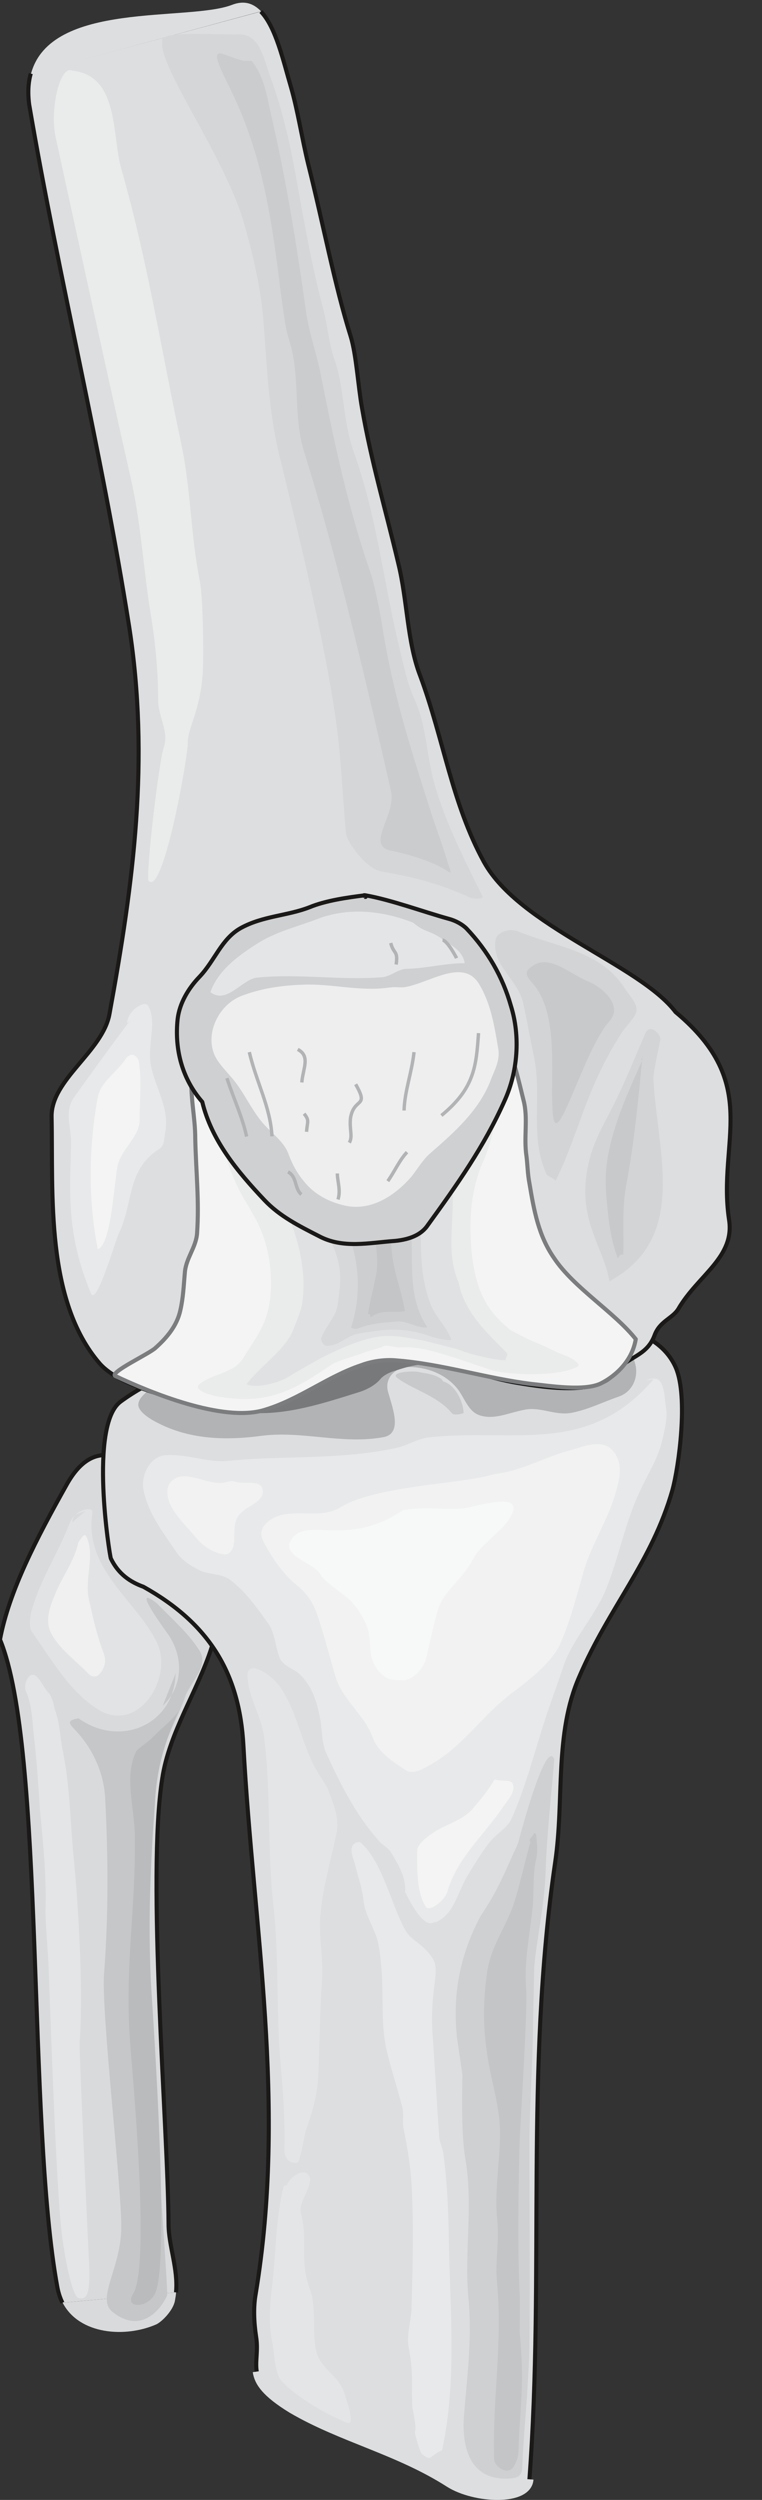<svg xmlns="http://www.w3.org/2000/svg" xml:space="preserve" width="33.68mm" height="417.411" fill-rule="evenodd" stroke-linejoin="round" stroke-width="28.222" preserveAspectRatio="xMidYMid" version="1.2" viewBox="0 0 3368 11044"><rect x="0" y="0" width="3368" height="11044" fill="#333333" stroke="none"/><defs class="ClipPathGroup"><clipPath id="a" clipPathUnits="userSpaceOnUse"><path d="M0 0h3368v11044H0z"/></clipPath></defs><g class="SlideGroup"><g class="Slide" clip-path="url(#a)"><g class="Page"><g class="com.sun.star.drawing.ClosedBezierShape"><path fill="none" d="M277 10127h502v176H277z" class="BoundingBox"/><path fill="#D9DADB" d="M277 10173c73 141 277 156 415 95 27-14 73-62 81-103 2-13 5-26 5-38l-501 46Z"/></g><g class="com.sun.star.drawing.ClosedBezierShape"><path fill="none" d="M0 6428h977v3746H0z" class="BoundingBox"/><path fill="#D9DADB" d="M778 10127c10-104-33-206-33-302-3-437-97-1530-28-1967 30-203 155-384 218-579 102-308 5-600-216-719-150-119-300-225-425 0-134 239-254 470-294 683 200 483 119 2135 254 2864 5 25 12 46 22 66l502-46Z"/></g><g fill="none" class="com.sun.star.drawing.OpenBezierShape"><path d="M-10 6419h996v3759H-10z" class="BoundingBox"/><path stroke="#1B1918" stroke-linejoin="miter" stroke-width="18" d="M778 10127c10-104-33-206-33-302-3-437-97-1530-28-1967 30-203 155-384 218-579 102-308 5-600-216-719-150-119-300-225-425 0-134 239-254 470-294 683 200 483 119 2135 254 2864 5 25 12 46 22 66"/></g><g class="com.sun.star.drawing.ClosedBezierShape"><path fill="none" d="M445 5844h2580v5192H445z" class="BoundingBox"/><path fill="#DCDEDF" d="M490 6885c33 69 86 104 144 125 290 162 425 381 442 703 44 809 193 1584 54 2422-10 56-8 122 2 188 10 61-5 109 3 155 7 48 40 96 155 165 216 127 463 180 697 328 111 71 345 81 353-18 68-909-21-1806 114-2727 41-279-5-566 107-820 132-307 320-505 411-823 28-102 71-411 15-541-86-197-381-217-579-163-454-34-487 0-940 36-305 23-686 94-935 277-141 104-48 683-43 693Z"/><path fill="none" stroke="#1B1918" stroke-linejoin="miter" stroke-width="18" d="M490 6885c33 69 86 104 144 125 290 162 425 381 442 703 44 809 193 1584 54 2422-10 56-8 122 2 188 10 61-5 109 3 155 7 48 40 96 155 165 216 127 463 180 697 328 111 71 345 81 353-18 68-909-21-1806 114-2727 41-279-5-566 107-820 132-307 320-505 411-823 28-102 71-411 15-541-86-197-381-217-579-163-454-34-487 0-940 36-305 23-686 94-935 277-141 104-48 683-43 693Z"/></g><g class="com.sun.star.drawing.ClosedBezierShape"><path fill="none" d="M611 5857h2202v504H611z" class="BoundingBox"/><path fill="#B1B3B4" d="M2714 5910c-274-26-546-3-826-36-288-32-562-15-851 36-105 20-199 58-293 114-25 15-40 41-45 66-13 44-96 75-87 123 11 38 79 71 112 86 135 61 285 64 432 44 180-23 353 38 533 7 93-12 47-127 27-198-19-62 28-110 89-113 78 0 157 28 210 88 39 43 51 111 110 127 63 18 124-13 193-26 71-15 137 28 211 13 73-15 134-46 205-71 61-20 89-85 74-143-10-36-20-79-59-102l-35-15Z"/></g><g class="com.sun.star.drawing.ClosedBezierShape"><path fill="none" d="M1084 5928h1041v317H1084z" class="BoundingBox"/><path fill="#78797B" d="M1397 5989c-77 88-176 148-282 204-13 7-53 43-16 48 166 13 328-41 488-91 26-8 67-26 93-56 15-19 43-32 68-39 64-21 132-39 196-21 61 18 129 31 172 3 26-18-22-61-50-74-163-60-338-35-504 15-92 31-173 84-264 118l99-107Z"/></g><g class="com.sun.star.drawing.ClosedBezierShape"><path fill="none" d="M137 12h1019v316H137z" class="BoundingBox"/><path fill="#DCDEDF" d="M1154 50c-34-35-74-50-130-28C828 96 223 3 137 326L1154 50Z"/></g><g class="com.sun.star.drawing.ClosedBezierShape"><path fill="none" d="M124 51h3106v6188H124z" class="BoundingBox"/><path fill="#DCDEDF" d="M136 325c-11 38-14 84-7 137 132 772 317 1515 442 2307 91 587 20 1126-87 1710-30 167-259 290-256 455 7 343-28 811 213 1090 97 109 346 155 489 198 185 56 391-51 549-167 248-181 530 10 812 55 125 21 354 54 426-45 58-74 139-71 175-163 23-66 79-76 106-119 87-150 252-229 224-397-51-345 147-596-236-915-160-211-690-378-847-663-142-259-178-543-282-823-58-150-56-333-97-498-55-233-119-447-160-685-17-94-25-235-50-316-71-226-120-491-188-762-28-115-46-237-77-343-33-112-66-262-132-330L136 325Z"/></g><g fill="none" class="com.sun.star.drawing.OpenBezierShape"><path d="M115 44h3124v6204H115z" class="BoundingBox"/><path stroke="#1B1918" stroke-linejoin="miter" stroke-width="18" d="M136 325c-11 38-14 84-7 137 132 772 317 1515 442 2307 91 587 20 1126-87 1710-30 167-259 290-256 455 7 343-28 811 213 1090 97 109 346 155 489 198 185 56 391-51 549-167 248-181 530 10 812 55 125 21 354 54 426-45 58-74 139-71 175-163 23-66 79-76 106-119 87-150 252-229 224-397-51-345 147-596-236-915-160-211-690-378-847-663-142-259-178-543-282-823-58-150-56-333-97-498-55-233-119-447-160-685-17-94-25-235-50-316-71-226-120-491-188-762-28-115-46-237-77-343-33-112-66-262-132-330"/></g><g class="com.sun.star.drawing.ClosedBezierShape"><path fill="none" d="M498 4365h2323v1888H498z" class="BoundingBox"/><path fill="#F4F4F4" d="M863 5029c3 145 18 274 8 420-5 63-49 109-54 173-5 56-7 111-20 167-15 69-61 122-109 165-26 26-208 110-178 125 150 71 475 206 658 150 155-46 279-148 429-198 48-18 105-26 156-21 203 16 394 79 597 104 79 8 231 33 305-2 66-33 139-99 155-196-94-119-275-228-361-358-69-99-89-211-109-331-8-41-8-79-13-119-13-84 8-168-13-247-43-175-81-358-244-459-91-58-195-11-297 7-270 46-552-37-791 122-73 46-124 122-134 208-10 97 15 193 15 290Z"/><path fill="none" stroke="#7A7C7D" stroke-linejoin="miter" stroke-width="18" d="M863 5029c3 145 18 274 8 420-5 63-49 109-54 173-5 56-7 111-20 167-15 69-61 122-109 165-26 26-208 110-178 125 150 71 475 206 658 150 155-46 279-148 429-198 48-18 105-26 156-21 203 16 394 79 597 104 79 8 231 33 305-2 66-33 139-99 155-196-94-119-275-228-361-358-69-99-89-211-109-331-8-41-8-79-13-119-13-84 8-168-13-247-43-175-81-358-244-459-91-58-195-11-297 7-270 46-552-37-791 122-73 46-124 122-134 208-10 97 15 193 15 290Z"/></g><g class="com.sun.star.drawing.ClosedBezierShape"><path fill="none" d="M874 4874h1685v1308H874z" class="BoundingBox"/><path fill="#EAEBEB" d="M1120 5107c48 64 84 138 152 182 84 53 168 99 267 109 69 5 135 2 199-20 61-23 120-56 160-102 59-69 94-153 158-214 30-31 89-205 129-186 33 18-28 208-43 241-58 123-71 258-58 408 17 180 71 269 170 349 23 15 107 56 129 63 49 21 72 36 127 56 18 8 59 33 44 43-72 46-303 41-384 16-208-69-300-107-406-99-18 0-65-18-78 0 3-3-76 22-71 20-28 13-124 38-150 56-175 119-284 175-492 142-28-3-124-28-92-56 56-46 153-48 193-114 38-61 89-130 107-199 23-84 20-160 8-242-21-116-54-170-115-271-25-44-109-220-71-243 102-61 198 184 275 248l-158-187Z"/></g><g class="com.sun.star.drawing.ClosedBezierShape"><path fill="none" d="M1090 5066h1154v1058H1090z" class="BoundingBox"/><path fill="#E0E1E2" d="M1283 5280c-23-2-39 23-31 38 61 136 102 276 86 423-5 46-25 91-43 136-35 88-150 162-205 238 35 18 126 0 177-28 120-71 204-122 333-165 105-33 159-20 270 0 31 8 137 33 165 43 28 13 143 44 199 44 2-11 12-26 7-31-79-81-165-158-203-270-5-10-8-36-13-48-79-183 38-400-81-575-8-13-51-22-84-18-117 15-212 81-318 122-44 18-77 58-122 66-46 5-92 10-135 15l-2 10Z"/></g><g class="com.sun.star.drawing.ClosedBezierShape"><path fill="none" d="M1419 5260h578v687h-578z" class="BoundingBox"/><path fill="#D7D8D9" d="M1674 5277c-51 26-107 36-160 49-33 7-79 12-79 50 3 73 46 131 61 202 15 64 5 122-3 183-7 57-55 98-73 151-2 15 10 30 20 33 53 5 92-43 142-53 31-6 56-8 87-13 69-10 138-5 204 15 41 13 81 28 122 26-18-56-66-97-89-151-58-143-46-298-41-448 0-16-7-36-20-41-53-22-114-27-171-3Z"/></g><g class="com.sun.star.drawing.ClosedBezierShape"><path fill="none" d="M1541 5321h350v551h-350z" class="BoundingBox"/><path fill="#CDCED0" d="M1754 5321c-61 15-128 20-184 53-26 18-35 58-26 87 46 132 51 269 8 403-3 2 18 10 30 5 57-23 116-26 172-31 45-5 87 31 135 26-100-149-53-324-78-493-3-17-19-30-34-38l-23-12Z"/></g><g class="com.sun.star.drawing.ClosedBezierShape"><path fill="none" d="M1626 5392h166v430h-166z" class="BoundingBox"/><path fill="#C3C5C6" d="M1723 5430c-5-25-48-52-57-30-20 71 11 142-2 222-11 63-28 122-38 183 12-3 10 7 12 15 49-38 100-18 152-28-20-107-33-117-54-227-3-15-8-91-13-135Z"/></g><g class="com.sun.star.drawing.ClosedBezierShape"><path fill="none" d="M781 3955h1504v1543H781z" class="BoundingBox"/><path fill="#CFD0D2" d="M1614 3955c-79 10-173 23-246 53-97 38-206 38-304 92-86 48-114 144-183 216-48 50-88 116-96 187-14 133 20 263 109 365 41 170 155 307 275 434 67 71 153 114 239 158 107 58 224 30 338 22 51-5 107-20 140-63 135-186 255-356 344-556 58-127 71-283 28-420-36-127-102-242-196-341-18-18-48-35-79-43-112-31-255-84-369-104-20-2 15 10-3 7l3-7Z"/></g><g fill="none" class="com.sun.star.drawing.OpenBezierShape"><path d="M772 3946h1522v1561H772z" class="BoundingBox"/><path stroke="#1B1918" stroke-linejoin="miter" stroke-width="18" d="M1614 3955c-79 10-173 23-246 53-97 38-206 38-304 92-86 48-114 144-183 216-48 50-88 116-96 187-14 133 20 263 109 365 41 170 155 307 275 434 67 71 153 114 239 158 107 58 224 30 338 22 51-5 107-20 140-63 135-186 255-356 344-556 58-127 71-283 28-420-36-127-102-242-196-341-18-18-48-35-79-43-112-31-255-84-369-104-20-2 15 10-3 7"/></g><g class="com.sun.star.drawing.ClosedBezierShape"><path fill="none" d="M632 6090h2316v2408H632z" class="BoundingBox"/><path fill="#E8E9EA" d="M2889 6093c-293 341-613 216-994 257-50 5-96 38-150 48-254 53-491 31-740 56-91 8-182-33-276-25-66 5-109 91-94 157 22 102 83 180 142 267 25 40 68 66 109 86 43 18 94 13 132 41 69 53 117 122 168 193 30 43 30 101 51 153 17 38 68 46 96 79 46 48 66 109 79 173 13 56 7 114 30 167 64 140 130 272 234 389 15 18 41 30 51 48 33 54 67 109 64 175 0 11-3-2 3 8 63 127 99 137 122 130 28-13-23 5 0 0 91-28 106-138 152-211 28-46 56-94 92-140 30-41 81-66 101-109 69-155 107-320 163-483 20-58 40-114 61-175 40-133 147-235 198-367 56-145 81-287 147-426 38-82 79-140 99-229 8-31 23-104 15-135-7-38-5-99-33-124-7-7-35-9-53 2l31-5Z"/></g><g class="com.sun.star.drawing.ClosedBezierShape"><path fill="none" d="M2014 7758h437v3194h-437z" class="BoundingBox"/><path fill="#CFD0D2" d="M2289 8145c-69 150-86 201-165 320-108 203-119 381-105 529-3-18 28 193 25 172-2 99-5 271 13 372 35 203-5 409 13 610 17 175-3 327-18 508-15 152 23 299 191 294 49-2 66-10 66-63 3-84 13-198 21-310 2-43 10-160 10-206 3-353 0-553 0-909 0-136 16-377 16-519 0-33 5-216 5-249 8-114 46-269 51-434 5-155 25-333 38-488-33-85-125 239-161 373Z"/></g><g class="com.sun.star.drawing.ClosedBezierShape"><path fill="none" d="M2139 8099h237v2817h-237z" class="BoundingBox"/><path fill="#C3C5C6" d="M2345 8137c-23 74-58 244-90 315-38 89-84 155-101 254-17 115-20 224-5 336 12 109 40 190 55 297 21 139-22 318-7 458 12 112-10 178 0 289 25 275-21 506-13 780 3 31 58 71 85 33 15-23 23-48 23-76 5-180 28-287 5-516 0-12 2-152 0-170-8-180-8-383 0-684 2-48 15-257 23-427 2-61 10-188 5-249-8-124 18-233 30-360 5-59 0-148 15-204 8-35 3-71 0-106 0-5-5-9-12-8 5 10-28 26-13 38Z"/></g><g class="com.sun.star.drawing.ClosedBezierShape"><path fill="none" d="M1554 8138h443v2723h-443z" class="BoundingBox"/><path fill="#E8E9EA" d="M1592 8138c99 86 137 277 199 388 28 49 69 54 114 115 51 66-10 132 8 360 10 148 18 290 28 435 0 25 15 51 18 74 18 130 23 260 25 389 5 307 36 622-30 925-61 28-44 53-89 17-8-5-33-89-31-99 10-17-12-99-12-114-3-107 5-150-16-259-10-61 13-119 13-178 5-180 10-361 0-541-5-81-18-163-36-250-5-30 3-61-5-91-23-92-51-170-72-264-23-117-10-232-20-346-5-53-8-114-31-165-17-43-43-86-48-137-5-36-12-71-23-104-7-23-12-48-20-74-35-90 31-81 28-81Z"/></g><g class="com.sun.star.drawing.ClosedBezierShape"><path fill="none" d="M1094 7370h399v2187h-399z" class="BoundingBox"/><path fill="#E4E5E6" d="M1267 7500c-30-59-77-112-140-130-13-1-35 0-33 33 2 94 61 176 73 269 32 255 13 499 42 751 23 208 13 447 28 656 13 153 23 264 20 417-2 35 23 66 59 58 12-10 28-114 35-140 26-73 49-147 55-226 7-144 7-288 17-435 8-97-15-193-7-290 10-124 45-236 71-363 15-68-13-129-36-191-10-28-33-54-48-82-62-104-80-221-136-327Z"/></g><g class="com.sun.star.drawing.ClosedBezierShape"><path fill="none" d="M1193 9597h359v1109h-359z" class="BoundingBox"/><path fill="#E4E5E6" d="M1254 9657c-15 53-25 142-31 198-7 85-10 154-20 240-10 81-17 165 0 251 10 46 10 136 41 172 46 53 174 139 290 185 41 15-5-107-17-145-26-63-107-104-120-174-18-81 3-200-29-276-45-127-5-199-38-332-13-45 55-122 38-160-20-47-89 3-99 36l-15 5Z"/></g><g class="com.sun.star.drawing.ClosedBezierShape"><path fill="none" d="M935 4295h1271v1038H935z" class="BoundingBox"/><path fill="#EEEEEF" d="M1718 4363c-127 18-253-18-377-13-94 3-188 16-277 51-94 38-157 158-117 257 15 35 43 63 71 96 51 56 79 121 125 184 43 61 111 97 134 165 18 48 41 87 74 125 48 56 119 89 190 101 106 16 205-48 276-129 30-38 53-79 89-109 106-92 210-186 261-314 15-43 43-86 36-140-18-104-33-205-87-292-71-113-218-2-327 16-15 2-33 0-49 0l-22 2Z"/></g><g class="com.sun.star.drawing.ClosedBezierShape"><path fill="none" d="M930 4027h1125v373H930z" class="BoundingBox"/><path fill="#E4E5E6" d="M1826 4076c-133-52-278-68-413-20-96 38-193 58-283 117-84 54-167 117-200 210 71 56 139-56 205-64 187-19 370 13 555-2 36-3 71-37 108-37 86-2 170-25 256-25-10-59-63-79-104-110-53-36-74-26-124-69Z"/></g><g class="com.sun.star.drawing.ClosedBezierShape"><path fill="none" d="M1155 6380h1586v1449H1155z" class="BoundingBox"/><path fill="#F2F2F3" d="M2185 6512c-137 45-522 48-684 149-74 44-170 13-254 31-46 10-116 54-84 115 41 79 89 150 163 208 30 26 58 67 73 110 33 94 56 188 84 282 33 107 127 166 165 270 23 61 81 101 140 140 35 25 76 0 106-16 154-83 238-228 380-330 69-52 157-123 196-196 38-79 71-193 106-320 33-125 109-233 145-360 15-55 33-114 0-170-46-75-132-38-193-20-119 30-221 94-343 107Z"/></g><g class="com.sun.star.drawing.ClosedBezierShape"><path fill="none" d="M132 6667h582v914H132z" class="BoundingBox"/><path fill="#E2E3E4" d="M378 6675c-40 17-53 7-76 68-51 130-127 240-165 382-5 26-9 61 2 81 92 130 166 263 291 344 180 115 338-137 264-293-91-188-326-325-285-577 2-30-92-5-89 45l58-50Z"/></g><g class="com.sun.star.drawing.ClosedBezierShape"><path fill="none" d="M309 7059h587v3196H309z" class="BoundingBox"/><path fill="#C5C7C8" d="M776 7393c-5 226-245 330-429 198-42 8-47 16-25 41 89 89 138 203 143 315 13 254 15 511-5 771-14 162 79 955 76 1125-2 180-113 312-38 371 132 104 219-23 241-74 3-109-132-1637-61-2147 13-104 21-193 56-297 19-54 65-143 83-196 17-61 109-137 66-206-51-79-99-119-192-213-109-83 18 91 54 142 67 99 64 229-26 313l57-143Z"/></g><g class="com.sun.star.drawing.ClosedBezierShape"><path fill="none" d="M568 7559h223v2625H568z" class="BoundingBox"/><path fill="#B9BBBC" d="M675 7675c-26 26-66 49-74 64-52 109-8 241-5 366 5 336-47 587-20 930 7 104 91 979 12 1099-42 66 71 66 100-8 61-155-7-1147-21-1368-13-284-2-518 19-811 7-134 43-256 104-388-36 48-74 73-115 116Z"/></g><g class="com.sun.star.drawing.ClosedBezierShape"><path fill="none" d="M111 7399h286v2757H111z" class="BoundingBox"/><path fill="#E4E5E6" d="M219 7483c-21-18-47-79-70-84-30-4-45 51-35 71 28 63 28 127 35 193 13 104 21 234 28 338 14 147 29 292 24 442 0 58 10 167 13 228 7 172 35 1055 63 1226 5 38 38 251 72 256 26 3 56 8 43-190-2-38-43-907-40-940 15-201 0-555-29-844-13-150-15-295-46-447-15-77-10-105-33-176-5-10-7-43-25-73Z"/></g><g fill="none" class="com.sun.star.drawing.OpenBezierShape"><path d="M1778 4647h61v261h-61z" class="BoundingBox"/><path stroke="#B1B3B4" stroke-linejoin="miter" stroke-width="15" d="M1830 4648c-10 92-42 173-44 258"/></g><g fill="none" class="com.sun.star.drawing.OpenBezierShape"><path d="M1537 4786h69v267h-69z" class="BoundingBox"/><path stroke="#B1B3B4" stroke-linejoin="miter" stroke-width="15" d="M1572 4790c61 107-7 55-23 150-5 52 11 80-5 108"/></g><g fill="none" class="com.sun.star.drawing.OpenBezierShape"><path d="M1312 4629h46v155h-46z" class="BoundingBox"/><path stroke="#B1B3B4" stroke-linejoin="miter" stroke-width="15" d="M1316 4636c57 30 23 84 18 146"/></g><g fill="none" class="com.sun.star.drawing.OpenBezierShape"><path d="M1338 4915h31v87h-31z" class="BoundingBox"/><path stroke="#B1B3B4" stroke-linejoin="miter" stroke-width="15" d="M1344 4920c25 31 14 34 11 80"/></g><g fill="none" class="com.sun.star.drawing.OpenBezierShape"><path d="M1094 4646h117v376h-117z" class="BoundingBox"/><path stroke="#B1B3B4" stroke-linejoin="miter" stroke-width="15" d="M1102 4648c30 130 94 244 100 372"/></g><g fill="none" class="com.sun.star.drawing.OpenBezierShape"><path d="M995 4760h104v264H995z" class="BoundingBox"/><path stroke="#B1B3B4" stroke-linejoin="miter" stroke-width="15" d="M1003 4763c30 92 69 173 87 258"/></g><g fill="none" class="com.sun.star.drawing.OpenBezierShape"><path d="M1946 4563h178v372h-178z" class="BoundingBox"/><path stroke="#B1B3B4" stroke-linejoin="miter" stroke-width="15" d="M2115 4564c-10 147-18 244-164 364"/></g><g fill="none" class="com.sun.star.drawing.OpenBezierShape"><path d="M1707 5084h99v140h-99z" class="BoundingBox"/><path stroke="#B1B3B4" stroke-linejoin="miter" stroke-width="15" d="M1799 5090c-34 36-54 84-85 128"/></g><g fill="none" class="com.sun.star.drawing.OpenBezierShape"><path d="M1483 5184h25v119h-25z" class="BoundingBox"/><path stroke="#B1B3B4" stroke-linejoin="miter" stroke-width="15" d="M1491 5184c0 35 16 74 3 115"/></g><g fill="none" class="com.sun.star.drawing.OpenBezierShape"><path d="M1269 5170h69v114h-69z" class="BoundingBox"/><path stroke="#B1B3B4" stroke-linejoin="miter" stroke-width="15" d="M1273 5177c41 22 27 72 59 100"/></g><g fill="none" class="com.sun.star.drawing.OpenBezierShape"><path d="M1719 4164h43v100h-43z" class="BoundingBox"/><path stroke="#B1B3B4" stroke-linejoin="miter" stroke-width="15" d="M1727 4166c13 51 33 31 24 95"/></g><g fill="none" class="com.sun.star.drawing.OpenBezierShape"><path d="M1955 4145h71v92h-71z" class="BoundingBox"/><path stroke="#B1B3B4" stroke-linejoin="miter" stroke-width="15" d="M1956 4153c21 2 60 75 62 80"/></g><g class="com.sun.star.drawing.ClosedBezierShape"><path fill="none" d="M2587 4545h344v1116h-344z" class="BoundingBox"/><path fill="#D3D4D5" d="M2853 4564c-51 116-94 228-154 343-41 79-81 150-99 239-52 240 66 357 94 514 349-190 212-565 194-891-2-28 25-145 31-178 2-20-44-72-66-27Z"/></g><g class="com.sun.star.drawing.ClosedBezierShape"><path fill="none" d="M2676 4661h167v898h-167z" class="BoundingBox"/><path fill="#C7C9CA" d="M2840 4681c-56 127-115 252-146 392-19 86-21 150-10 254 8 85 18 156 46 230 3 5 8-23 25-13 3-104-7-208 14-314 36-195 53-379 71-569 5 7-5 12-5 20h5Z"/></g><g class="com.sun.star.drawing.ClosedBezierShape"><path fill="none" d="M1748 6059h302v191h-302z" class="BoundingBox"/><path fill="#C7C9CA" d="M1952 6093c-31-23-69-25-107-33-37-4-114 3-92 25 63 51 181 80 245 159 8 10 51 2 51-3-2-53-40-125-90-138 0 0-5-7-7-10Z"/></g><g class="com.sun.star.drawing.ClosedBezierShape"><path fill="none" d="M213 6781h253v627H213z" class="BoundingBox"/><path fill="#F0F0F1" d="M346 6814c-15 79-77 161-105 235-23 53-40 111-18 160 36 74 110 125 169 186 7 10 29 15 39 8 30-23 41-64 28-97-31-82-48-158-67-245-18-94 29-189-10-272-8-20-23 7-36 25Z"/></g><g class="com.sun.star.drawing.ClosedBezierShape"><path fill="none" d="M717 150h1418v3822H717z" class="BoundingBox"/><path fill="#D5D6D7" d="M1058 152c-111 3-362-19-340 33-22 104 284 518 364 813 41 146 74 291 84 440 15 201 23 397 74 595 78 320 167 686 223 1012 46 264 43 373 66 635 3 38 89 160 158 170 81 15 224 38 387 114 15 8 66 10 58-5-79-162-160-317-211-493-35-119-35-256-86-370-38-85-48-146-70-235-73-305-99-579-203-869-45-124-40-274-81-396-28-76-31-147-51-226-53-198-86-392-124-601-26-144-59-287-110-426-27-71-45-193-138-191Z"/></g><g class="com.sun.star.drawing.ClosedBezierShape"><path fill="none" d="M959 236h1034v3620H959z" class="BoundingBox"/><path fill="#CBCCCE" d="M1074 268c-97-22-169-100-61 115 145 289 188 581 228 910 11 69 16 145 39 216 48 157 15 323 63 483 148 475 273 1009 385 1502 25 106-115 241 0 264 66 13 185 46 251 91 23 18 10-7 0-38-20-71-61-178-81-244-92-289-163-510-211-816-8-51-31-163-46-211-101-289-162-576-224-889-18-91-51-180-64-272-43-308-89-590-160-895-15-73-30-150-79-213-7-5-25 0-40-3Z"/></g><g class="com.sun.star.drawing.ClosedBezierShape"><path fill="none" d="M238 309h662v3590H238z" class="BoundingBox"/><path fill="#EAEBEB" d="M320 312c-56-27-101 175-74 295 109 498 219 1007 331 1502 48 208 56 409 92 622 20 127 30 249 30 364 0 69 49 140 25 206-20 53-78 534-68 589 63 79 174-538 174-609 0-66 53-135 66-303 5-69 2-341-13-412-41-208-38-394-81-602-90-422-149-809-265-1215-44-150-8-414-217-437Z"/></g><g class="com.sun.star.drawing.ClosedBezierShape"><path fill="none" d="M304 4436h432v1288H304z" class="BoundingBox"/><path fill="#E8E9EA" d="M577 4506c-86 114-165 223-252 345-40 59-11 130-11 193-2 194-29 393 89 672 24 51 106-231 121-264 68-140 33-282 181-377 23-15 20-48 25-71 21-107-43-196-63-297-18-92 30-191-13-265-15-24-92 23-92 79l15-15Z"/></g><g class="com.sun.star.drawing.ClosedBezierShape"><path fill="none" d="M1843 7860h428v572h-428z" class="BoundingBox"/><path fill="#F4F4F4" d="M2186 7861c-26 45-59 86-92 124-33 42-84 62-132 85-50 23-118 73-118 104 0 81-4 184 38 250 18 25 85-31 95-66 43-149 157-245 245-373 20-31 61-71 43-107-10-17-46-7-79-17Z"/></g><g class="com.sun.star.drawing.ClosedBezierShape"><path fill="none" d="M2189 4109h626v1109h-626z" class="BoundingBox"/><path fill="#D3D4D5" d="M2288 4114c165 69 367 84 473 252 18 29 61 69 51 105-7 28-53 71-66 94-160 251-183 433-290 651-13-15-36-18-41-30-74-163-20-337-53-509-18-84-31-160-49-244-25-110-143-169-122-283 5-28 56-52 97-36Z"/></g><g class="com.sun.star.drawing.ClosedBezierShape"><path fill="none" d="M2328 4251h387v712h-387z" class="BoundingBox"/><path fill="#C7C9CA" d="M2594 4333c-78-33-160-111-232-71-37 23-47 38-13 76 123 132 83 397 93 557 7 244 132-251 252-384 61-69-30-150-100-178Z"/></g><g class="com.sun.star.drawing.ClosedBezierShape"><path fill="none" d="M401 4660h221v860H401z" class="BoundingBox"/><path fill="#F4F4F4" d="M557 4676c-43 64-113 104-125 173-28 147-53 402 0 669 62-15 74-325 90-376 20-70 92-121 95-189 0-86 10-178-3-262 0-10-25-55-57-15Z"/></g><g class="com.sun.star.drawing.ClosedBezierShape"><path fill="none" d="M1278 6634h994v791h-994z" class="BoundingBox"/><path fill="#F7F8F8" d="M1781 6672c-260 174-436 15-499 140-30 64 109 95 134 143 16 30 97 84 126 109 33 33 51 61 74 107 38 85-3 138 58 212 41 45 66 38 107 40 48 0 99-61 106-112 11-48 36-161 51-206 28-82 103-122 154-219 38-74 154-133 177-214 16-78-175-13-223-8-60 8-182-10-265 8Z"/></g><g fill="none" class="com.sun.star.drawing.OpenBezierShape"><path d="M1117 10474h1242v572H1117z" class="BoundingBox"/><path stroke="#DCDEDF" stroke-linejoin="miter" stroke-width="36" d="M2340 10953c-7 100-241 89-354 18-228-146-477-199-697-328-114-70-147-118-154-166"/></g><g class="com.sun.star.drawing.ClosedBezierShape"><path fill="none" d="M740 6522h423v347H740z" class="BoundingBox"/><path fill="#F2F2F3" d="M1037 6545c-15-5-31 2-46 5-84 13-186-73-242 5-17 25-8 72 8 100 25 48 66 86 105 133 33 41 76 71 129 79 26 2 41-25 43-51 5-44-5-90 24-125 38-44 115-56 102-113-10-43-79-18-123-33Z"/></g></g></g></g></svg>
